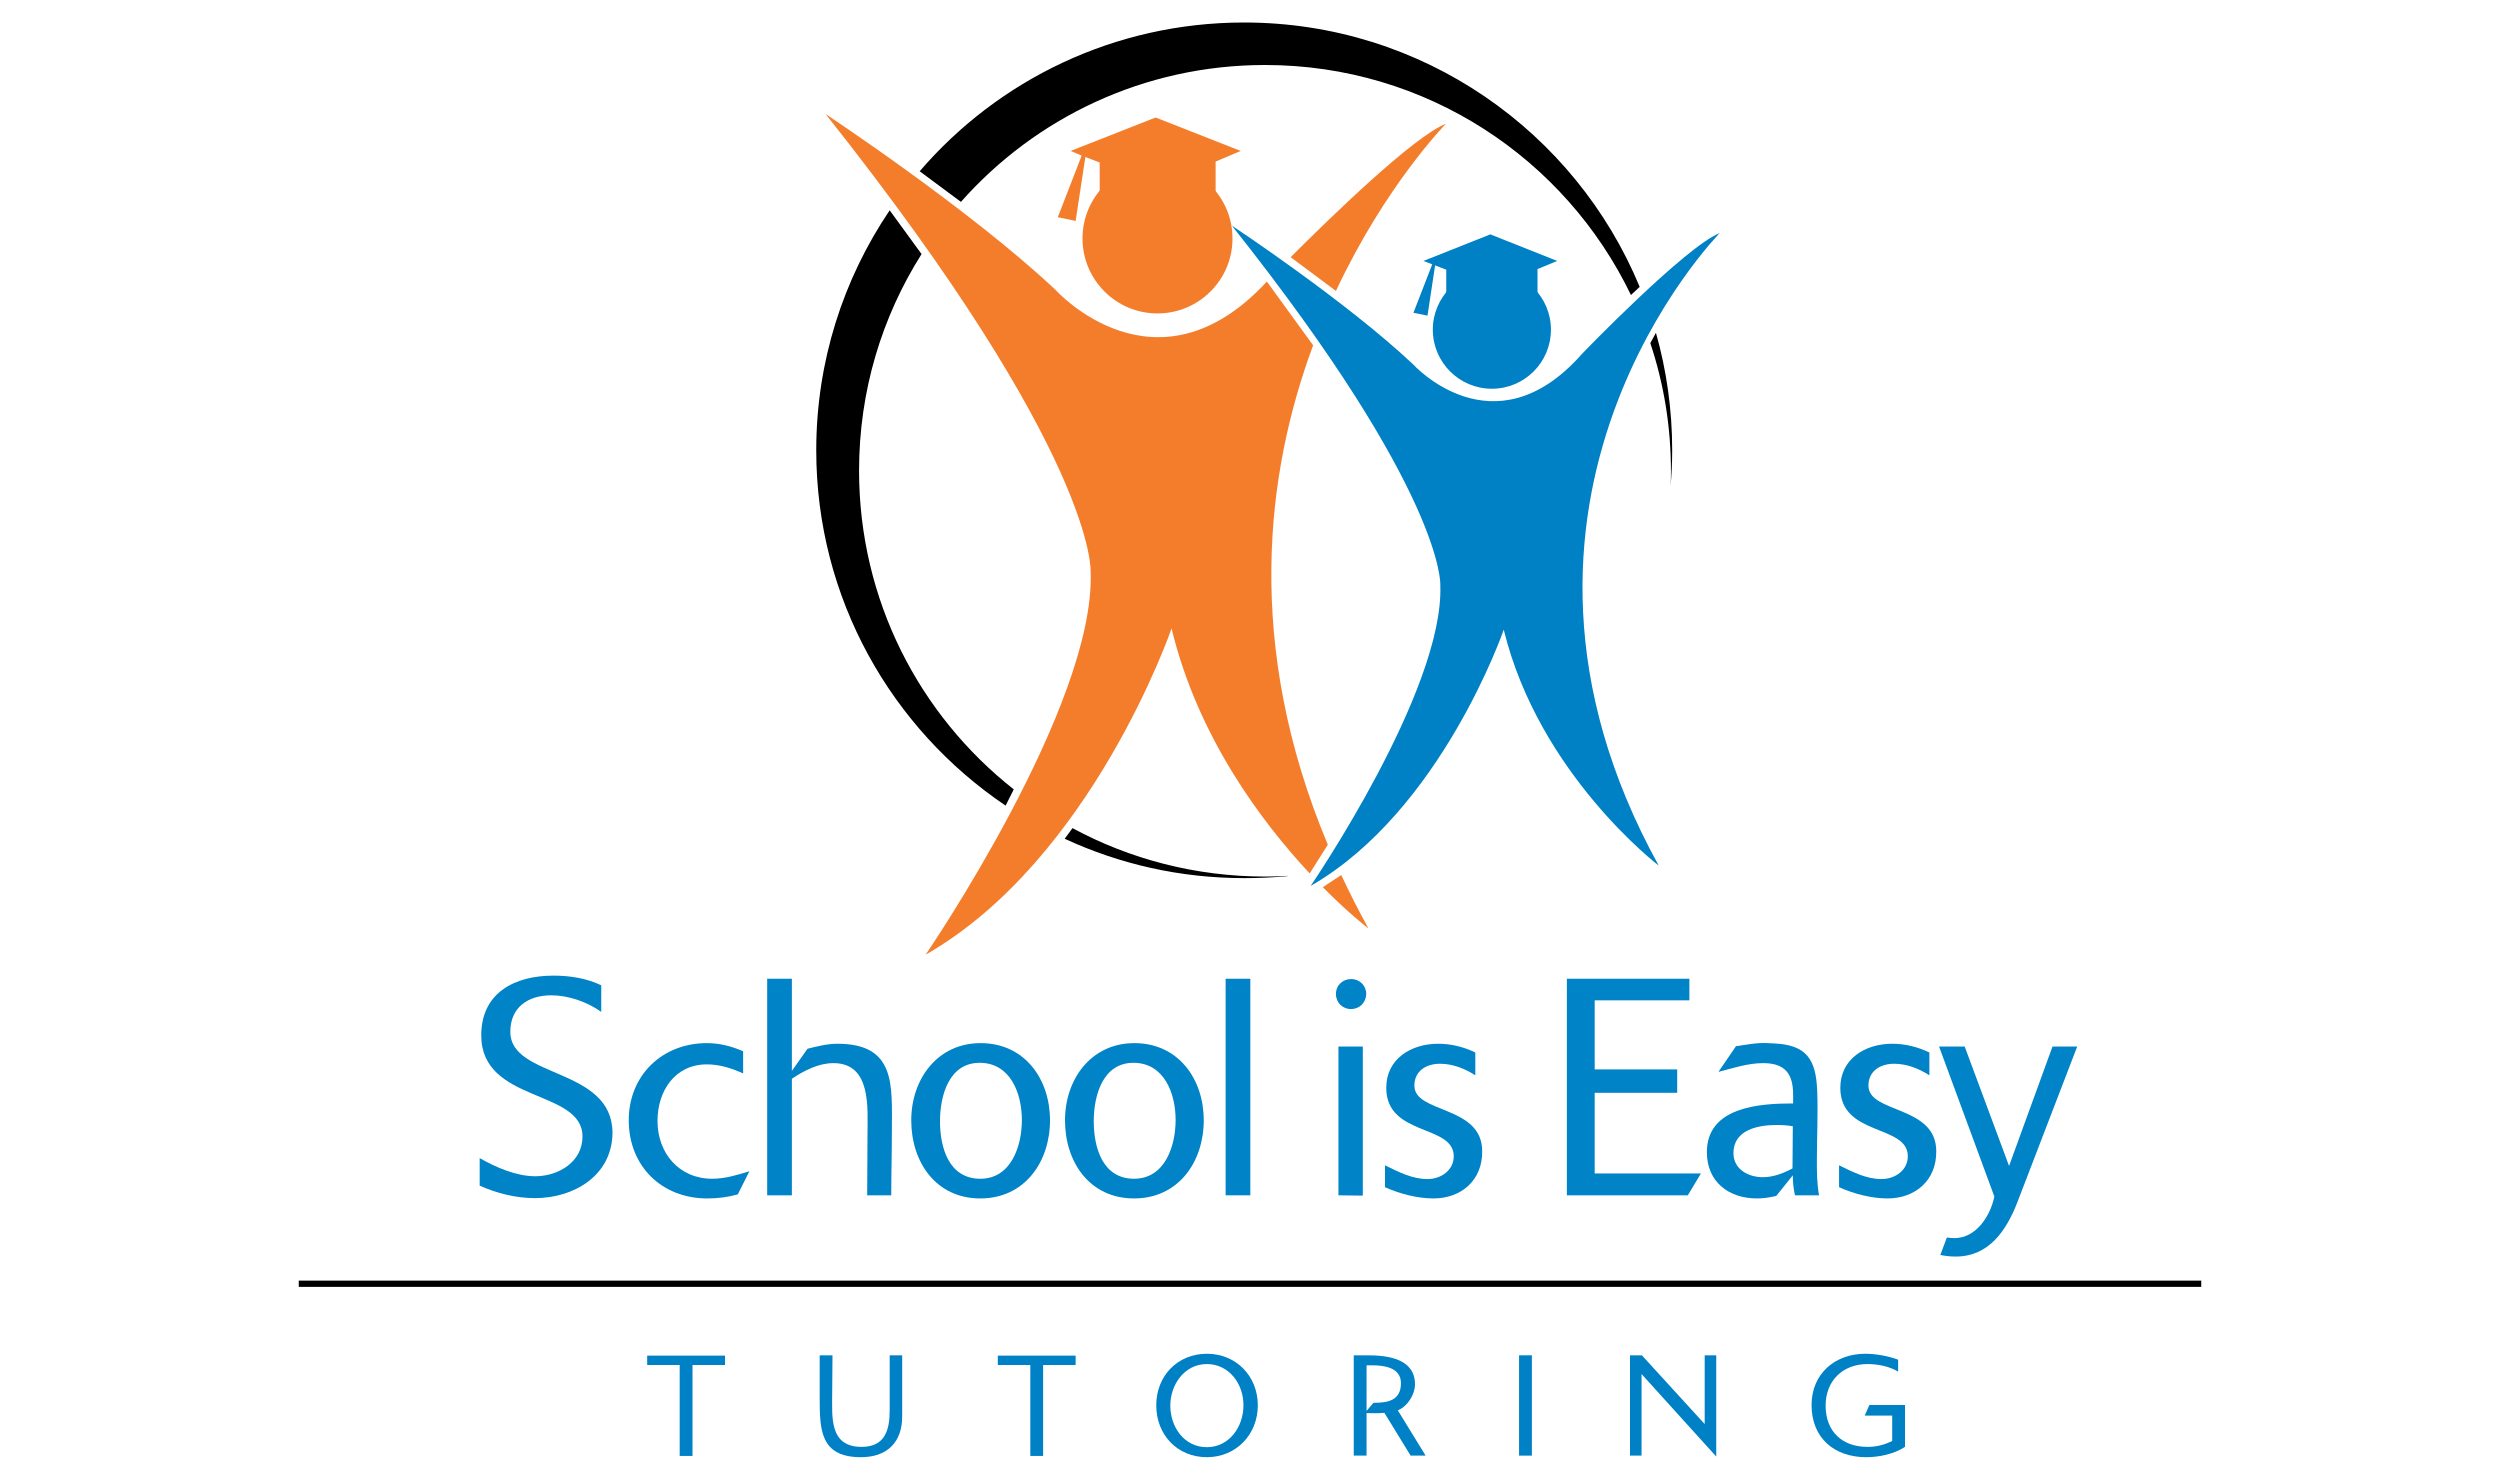 <?xml version="1.0" encoding="utf-8"?>
<!-- Generator: Adobe Illustrator 22.0.1, SVG Export Plug-In . SVG Version: 6.00 Build 0)  -->
<svg version="1.1" id="Layer_1" xmlns="http://www.w3.org/2000/svg" xmlns:xlink="http://www.w3.org/1999/xlink" x="0px" y="0px"
	 viewBox="0 0 800 473.5" style="enable-background:new 0 0 800 473.5;" xml:space="preserve">
<style type="text/css">
	.st0{fill:#0081C5;}
	.st1{fill:#0083C7;}
	.st2{fill:#F37D2B;}
	.st3{fill:none;stroke:#000000;stroke-width:2;stroke-miterlimit:10;}
</style>
<g>
	<g>
		<path class="st0" d="M221.6,436.8v29.1h-4.1v-29.1h-10.4v-3H232v3H221.6z"/>
		<path class="st0" d="M275.5,466.3c-13.2,0-13.2-9-13.2-19.4c0-4.4,0-8.8,0-13.2h4.1c0,4.1-0.1,8.2-0.1,12.2c0,7.5-1,17.1,9.4,17.1
			c7.4,0,9-5.2,9-11.7v-17.6h4V453C288.8,461.5,283.9,466.3,275.5,466.3z"/>
		<path class="st0" d="M333.8,436.8v29.1h-4.1v-29.1h-10.4v-3h24.9v3H333.8z"/>
		<path class="st0" d="M386.2,466.3c-9.5,0-16.2-7.2-16.2-16.6s6.8-16.5,16.2-16.5c9.4,0,16.3,7.2,16.3,16.5
			C402.5,459.1,395.5,466.3,386.2,466.3z M386.2,436.5c-7.2,0-11.7,6.6-11.7,13.3c0,6.8,4.4,13.3,11.7,13.3
			c7.2,0,11.7-6.6,11.7-13.3C398,443,393.4,436.5,386.2,436.5z"/>
		<path class="st0" d="M451.4,465.8l-8.4-13.7c-1.9,0.2-3.8,0.1-5.7,0.1v13.6h-4.1v-32.1h4.4c6.3,0,15.2,1,15.2,9.3
			c0,3.2-2.4,7.1-5.5,8.3l8.9,14.5L451.4,465.8L451.4,465.8z M439.1,436.9h-1.8v14.6l2.2-2.6c4.6,0,8.8-0.7,8.8-6.3
			C448.3,437.6,442.9,436.9,439.1,436.9z"/>
		<path class="st0" d="M486.1,465.8v-32.1h4.1v32.1H486.1z"/>
		<path class="st0" d="M525.3,439.7v26.1h-3.7v-32.1h3.8l20.1,22v-22h3.7v32.4L525.3,439.7z"/>
		<path class="st0" d="M597.2,466.3c-10.2,0-17.5-6.1-17.5-16.7c0-10,7.5-16.4,17.2-16.4c3.3,0,7.3,0.7,10.5,1.9v3.8
			c-2.9-1.7-6.5-2.4-9.8-2.4c-7.9,0-13.4,5.3-13.4,13.3c0,8.3,5.3,13.2,13.4,13.2c2.9,0,5.3-0.6,7.9-1.9V453h-8.8l1.5-3.4h11.4V463
			C606.1,465.3,601.3,466.3,597.2,466.3z"/>
	</g>
	<g>
		<path class="st1" d="M171.2,383.4c-6,0-12.2-1.5-17.7-4v-8.8c5.3,3,11.7,5.8,17.8,5.8c7.4,0,15.1-4.6,15.1-12.7
			c0-15.3-32.4-10.6-32.4-32.4c0-13.7,10.8-19.1,23.1-19.1c5.1,0,10.6,0.8,15.3,3.1v8.5c-4.5-3.2-10.5-5.3-16-5.3
			c-7.4,0-13.1,3.8-13.1,11.7c0,15,32.7,11.2,32.7,32.4C195.8,376.4,183.4,383.4,171.2,383.4z"/>
		<path class="st1" d="M236.1,382.2c-3.2,0.9-6.5,1.3-9.8,1.3c-14.5,0-25.1-10.3-25.1-25c0-14.4,10.7-24.7,25-24.7
			c4.1,0,7.9,1,11.6,2.6v7.1c-3.7-1.7-7.6-2.9-11.6-2.9c-10.3,0-15.8,8.6-15.8,18.1c0,10.3,6.9,18.5,17.5,18.5c4.1,0,8-1.2,11.9-2.4
			L236.1,382.2z"/>
		<path class="st1" d="M285.2,382.5h-7.7c0-6.5,0.1-13.1,0.1-19.6c0-8.3,1.3-22.7-10.9-22.7c-4.8,0-9.4,2.4-13.3,5v37.3h-7.9v-69.3
			h7.9v29.5l5-7.1c3.2-0.8,6.3-1.6,9.6-1.6c18.8,0,17.4,13.4,17.4,27.7C285.4,368.7,285.2,375.6,285.2,382.5z"/>
		<path class="st1" d="M313.7,383.5c-14.2,0-22.1-11.6-22.1-25c0-13.1,8.3-24.7,22.2-24.7c14,0,22.2,11.4,22.2,24.7
			S327.9,383.5,313.7,383.5z M313.5,340.1c-9.9,0-12.7,10.6-12.7,18.7c0,8.4,2.8,18.4,12.9,18.4c9.9,0,13.3-10.5,13.3-18.8
			C327,350,323.4,340.1,313.5,340.1z"/>
		<path class="st1" d="M362.9,383.5c-14.2,0-22.1-11.6-22.1-25c0-13.1,8.3-24.7,22.2-24.7c14,0,22.2,11.4,22.2,24.7
			S377.1,383.5,362.9,383.5z M362.7,340.1c-9.9,0-12.7,10.6-12.7,18.7c0,8.4,2.8,18.4,12.9,18.4c9.9,0,13.3-10.5,13.3-18.8
			C376.2,350,372.6,340.1,362.7,340.1z"/>
		<path class="st1" d="M392.2,382.5v-69.3h7.9v69.3H392.2z"/>
		<path class="st1" d="M432.3,322.9c-2.7,0-4.8-2.1-4.8-4.8c0-2.8,2.1-4.8,4.9-4.8c2.7,0,4.8,2.1,4.8,4.8
			C437.1,320.9,435,322.9,432.3,322.9z M428.3,382.5v-47.6h7.8v47.7L428.3,382.5z"/>
		<path class="st1" d="M458.7,383.5c-5.1,0-10.9-1.5-15.5-3.6v-7c4.3,2.1,8.7,4.4,13.6,4.4c4.3,0,8.4-2.8,8.4-7.3
			c0-10.3-21.6-6.3-21.6-21.9c0-9.3,8-14.1,16.6-14.1c4.1,0,8.2,1,11.9,2.8v7.3c-3.4-2.2-7.3-3.7-11.3-3.7c-4.4,0-8.2,2.3-8.2,7
			c0,9,21.7,6.2,21.7,21C474.4,377.7,467.6,383.5,458.7,383.5z"/>
		<path class="st1" d="M540.1,382.5h-38.7v-69.3h39.2v6.9h-30.3v22.1h26.4v7.5h-26.4v25.8h34L540.1,382.5z"/>
		<path class="st1" d="M574.4,382.5c-0.5-2.1-0.7-4.3-0.7-6.4l-5.3,6.6c-2.1,0.5-4.2,0.8-6.2,0.8c-9,0-16-5.3-16-14.8
			c0-14.5,16.8-15.6,27.6-15.6v-2.8c0-6.7-2.6-10.1-9.6-10.1c-4.9,0-9.6,1.6-14.3,2.8l5.6-8.2c3.4-0.5,6.7-1.2,10.2-1l2.1,0.1
			c10.3,0.5,13.3,5.1,13.7,15.1c0.3,7.4-0.1,14.9-0.1,22.2c0,3.8,0,7.6,0.7,11.3H574.4L574.4,382.5z M573.7,360.4
			c-1.7-0.3-3.5-0.4-5.2-0.4c-5.9,0-13.8,1.5-13.8,9c0,5.2,4.8,7.7,9.4,7.7c3.3,0,6.5-1.2,9.5-2.8L573.7,360.4L573.7,360.4z"/>
		<path class="st1" d="M604,383.5c-5.1,0-10.9-1.5-15.5-3.6v-7c4.3,2.1,8.7,4.4,13.6,4.4c4.3,0,8.4-2.8,8.4-7.3
			c0-10.3-21.6-6.3-21.6-21.9c0-9.3,8-14.1,16.6-14.1c4.1,0,8.2,1,11.9,2.8v7.3c-3.4-2.2-7.3-3.7-11.3-3.7c-4.4,0-8.2,2.3-8.2,7
			c0,9,21.7,6.2,21.7,21C619.7,377.7,612.9,383.5,604,383.5z"/>
		<path class="st1" d="M645.6,384.6c-3.5,9.1-9.1,17.5-19.8,17.5c-1.7,0-3.3-0.2-4.9-0.5l2.1-5.6c0.8,0.1,1.6,0.2,2.4,0.2
			c7,0,11.5-7.1,12.8-13.3l-17.7-48h8.2l14.2,38.2l13.9-38.2h7.9L645.6,384.6z"/>
	</g>
	<g>
		<path d="M521.9,94.4c-21-43.6-65.5-73.6-117.1-73.6c-38.7,0-73.5,16.9-97.3,43.8l-13.2-9.8c25.1-29.2,62.3-47.6,103.8-47.6
			c57.1,0,106,34.9,126.6,84.6L521.9,94.4z"/>
		<path d="M529.9,106.5c3.4,12,5.2,24.6,5.2,37.6c0,3.9-0.2,7.7-0.5,11.5v0.2v-0.2c0.1-1.6,0.1-3.3,0.1-4.9c0-14.3-2.3-28-6.6-40.9
			L529.9,106.5z"/>
		<path d="M321.8,257.8c-36.5-24.6-60.6-66.3-60.6-113.7c0-28.5,8.7-54.9,23.5-76.8l10.2,14c-12.7,20.1-20,43.8-20,69.3
			c0,41.4,19.3,78.2,49.5,102L321.8,257.8z"/>
		<path d="M343.2,265c18.3,9.9,39.4,15.5,61.7,15.5c2.3,0,4.5-0.1,6.7-0.2h0.7l-0.7,0.1c-4.4,0.4-8.9,0.6-13.4,0.6
			c-20.6,0-40-4.5-57.5-12.6L343.2,265z"/>
		<path d="M305.3,67.3"/>
		<path class="st2" d="M420.2,110.5c-15,40.4-22.2,95.6,4.7,159.8l-5.8,9.2c-15.3-16.4-35.8-43.6-44.2-78.4
			c0,0-25.4,73.9-78.7,104.4c0,0,54.5-79.7,52.8-122.6c0,0,2.1-36.9-84.8-146.4c0,0,46.2,30.5,73.6,56.3c0,0,32.1,35.7,67.6-2.7
			L420.2,110.5z"/>
		<path class="st2" d="M413,82.3c12.5-12.5,39.4-38.7,49.7-42.7c0,0-19.3,19.6-35.2,53.5L413,82.3z"/>
		<path class="st2" d="M429.2,280c2.6,5.6,5.5,11.3,8.7,17.1c0,0-6.1-4.6-14.6-13.2L429.2,280z"/>
		<g>
			<circle class="st0" cx="477.4" cy="105.5" r="18.9"/>
			<polygon class="st0" points="462.8,86.3 458.1,84.5 455.5,83.5 476.9,75 498.3,83.5 492,86.1 492,86.2 492,94 462.8,94 
				462.8,86.6 			"/>
			<polygon class="st0" points="458.5,84.1 452.3,100.1 456.8,101 459.3,84.5 			"/>
		</g>
		<g>
			<path class="st2" d="M394.4,76.3c0,13.3-10.8,24-24,24c-13.3,0-24-10.8-24-24c0-13.3,10.8-24,24-24
				C383.7,52.3,394.4,63.1,394.4,76.3z"/>
			<polygon class="st2" points="351.9,52 345.9,49.7 342.6,48.3 369.8,37.6 397,48.3 389,51.7 389,51.8 389,61.7 351.9,61.7 
				351.9,52.3 			"/>
			<polygon class="st2" points="346.4,49.1 338.5,69.5 344.2,70.7 347.4,49.7 			"/>
		</g>
		<path d="M421.3,280.6"/>
		<path class="st0" d="M550.3,74.6c0,0-84.1,85.4-19.5,202.4c0,0-38.3-29.2-49.6-75.5c0,0-20,58-61.8,82c0,0,42.8-62.6,41.5-96.3
			c0,0,1.6-29-66.7-115c0,0,36.3,24,57.9,44.3c0,0,25.8,28.7,54-3.1C506.1,113.3,539.6,78.7,550.3,74.6z"/>
	</g>
	<line class="st3" x1="95.6" y1="410.8" x2="704.4" y2="410.8"/>
</g>
</svg>
